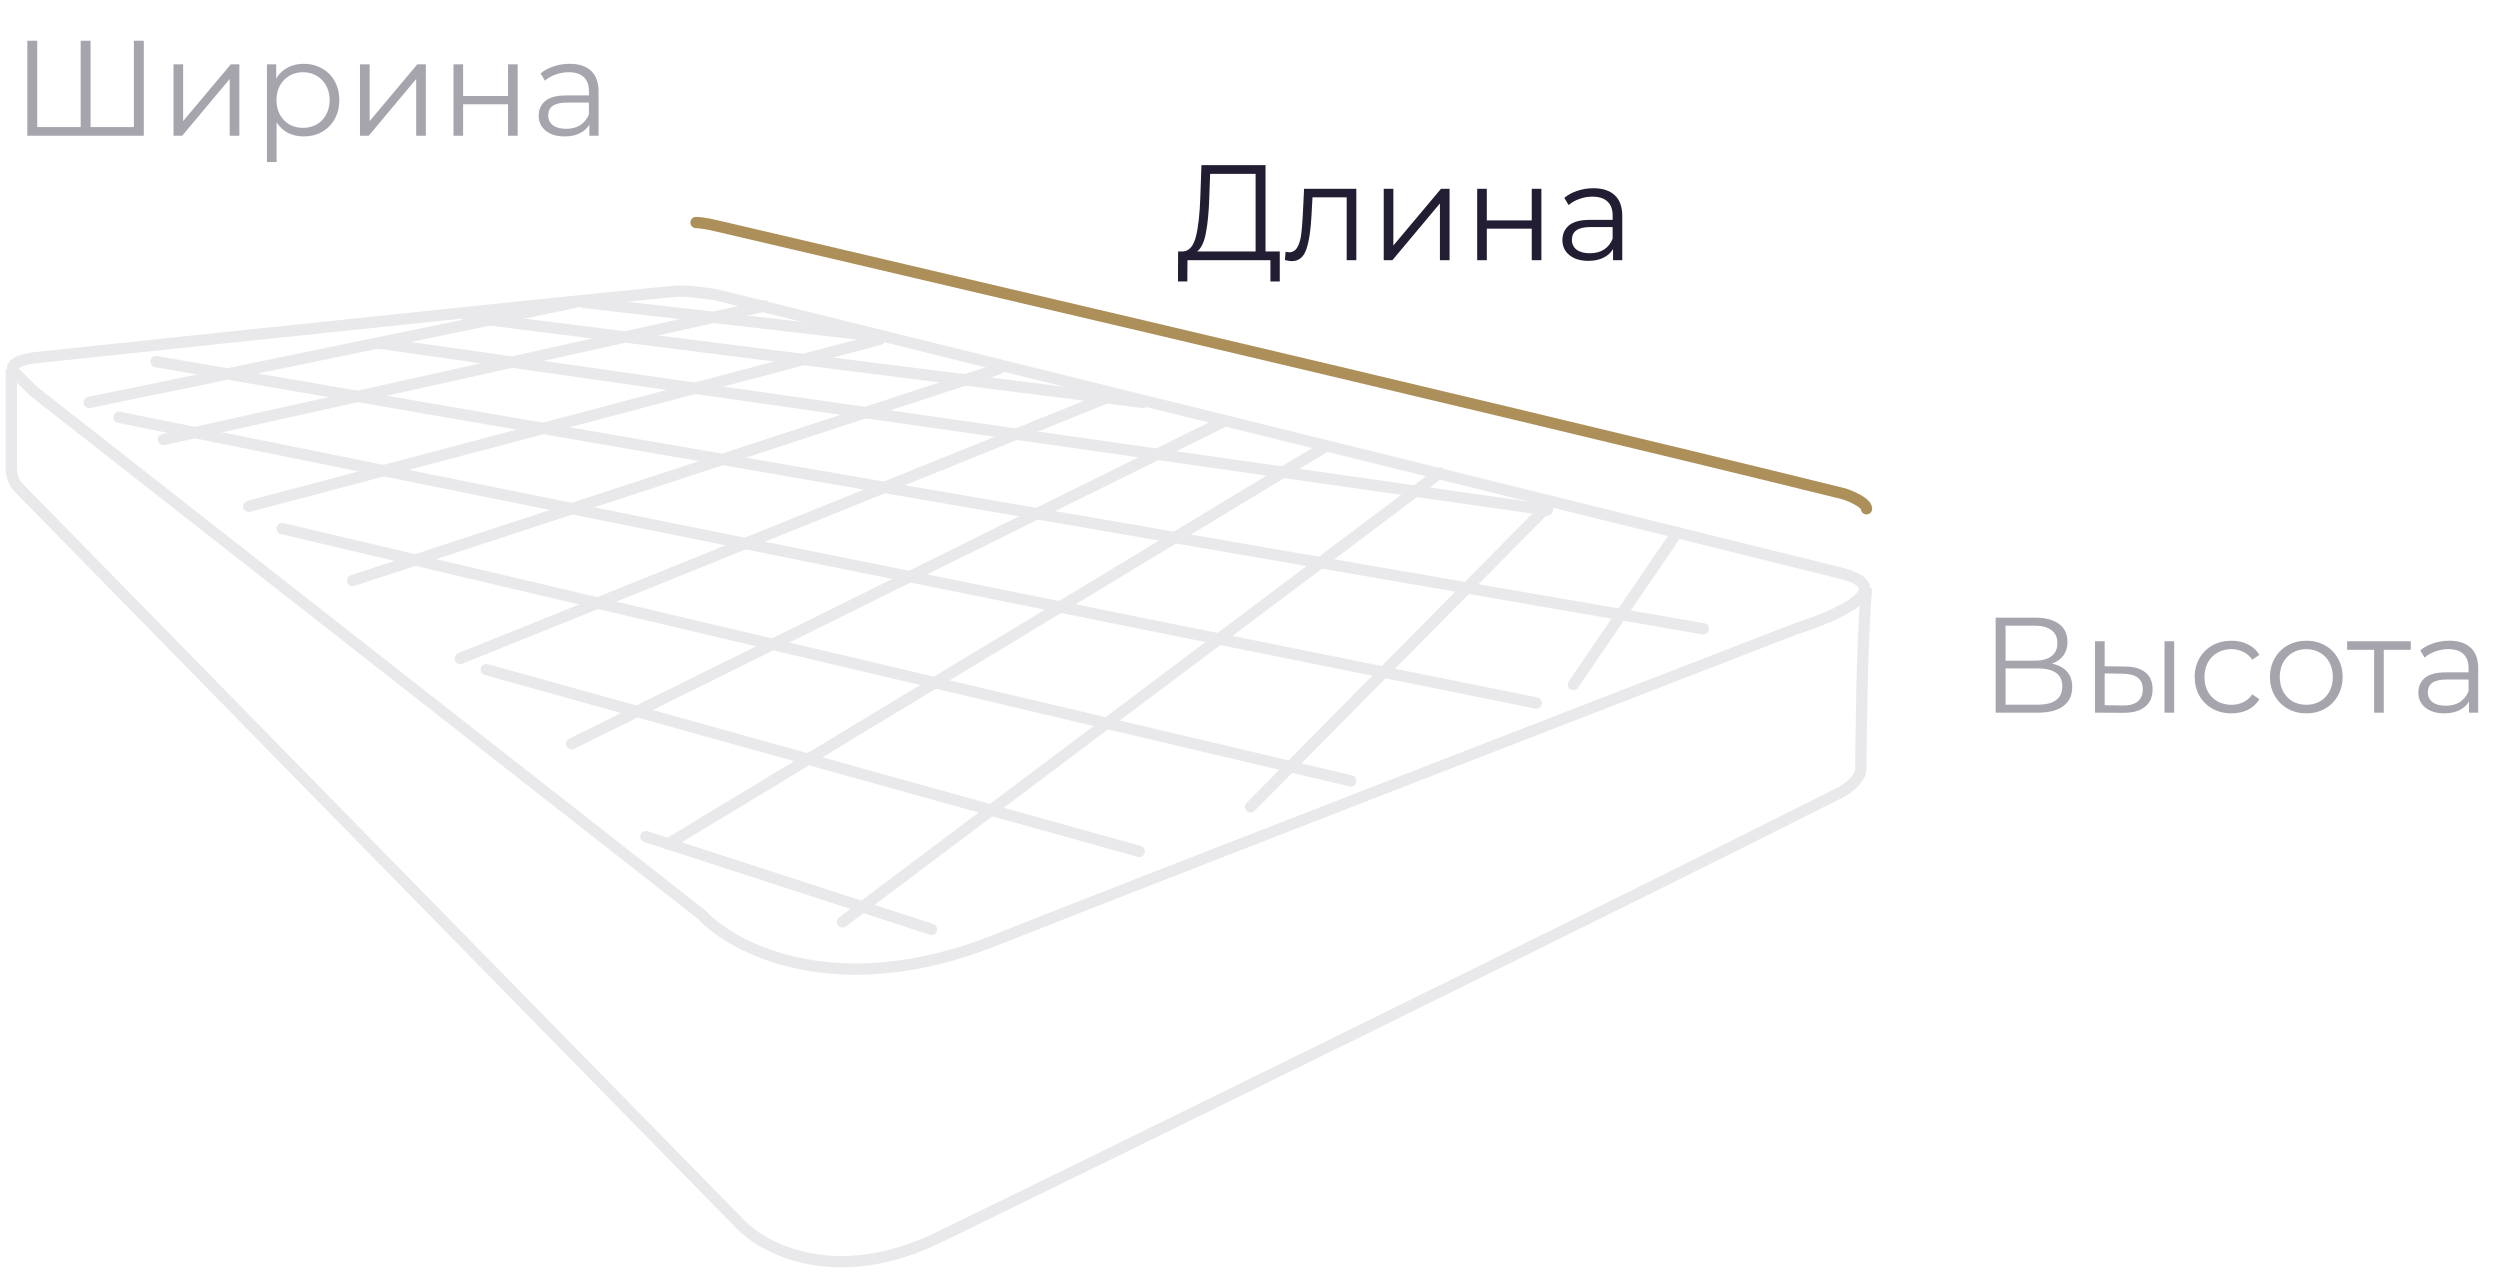<svg width="221" height="113" viewBox="0 0 221 113" fill="none" xmlns="http://www.w3.org/2000/svg">
<g opacity="0.1">
<path d="M62.009 80.839L2.969 34.591L1.329 32.951C0.542 32.164 2.094 31.749 2.969 31.639C21.555 29.671 58.991 25.735 60.041 25.735C61.09 25.735 62.665 25.954 63.321 26.063C94.262 33.717 157.457 49.351 162.705 50.663C167.953 51.975 162.267 54.49 158.769 55.583C140.947 62.471 101.828 77.625 87.921 83.135C74.014 88.646 64.852 83.901 62.009 80.839Z" stroke="#221D32"/>
<path d="M1 32.623V41.479C1 41.807 1.131 42.594 1.656 43.119C2.181 43.644 44.296 86.634 65.288 108.063C67.365 110.359 73.816 113.836 83 109.375C92.184 104.914 140.337 81.338 162.86 69.967C163.407 69.639 164.5 68.786 164.5 67.999C164.5 67.212 164.563 56.895 165 51.975" stroke="#221D32"/>
<path d="M40.689 58.208L98.417 34.92" stroke="#221D32" stroke-linecap="round"/>
<path d="M31.176 51.319L88.248 32.623" stroke="#221D32" stroke-linecap="round"/>
<path d="M21.993 44.76L77.753 30" stroke="#221D32" stroke-linecap="round"/>
<path d="M14.449 38.856L67.585 27.048" stroke="#221D32" stroke-linecap="round"/>
<path d="M7.889 35.576L50.857 26.72" stroke="#221D32" stroke-linecap="round"/>
<path d="M82.344 82.152L57.088 73.952" stroke="#221D32" stroke-linecap="round"/>
<path d="M42.985 59.191L100.713 75.263" stroke="#221D32" stroke-linecap="round"/>
<path d="M24.944 46.727L119.408 69.031" stroke="#221D32" stroke-linecap="round"/>
<path d="M10.512 36.888L135.808 62.144" stroke="#221D32" stroke-linecap="round"/>
<path d="M13.793 31.968L150.568 55.584" stroke="#221D32" stroke-linecap="round"/>
<path d="M33.472 30.327L136.792 45.087" stroke="#221D32" stroke-linecap="round"/>
<path d="M41.344 28.031L101.04 35.575" stroke="#221D32" stroke-linecap="round"/>
<path d="M51.512 26.72L77.096 29.672" stroke="#221D32" stroke-linecap="round"/>
<path d="M137.12 44.432L110.552 71.328" stroke="#221D32" stroke-linecap="round"/>
<path d="M148.273 47.056L139.089 60.504" stroke="#221D32" stroke-linecap="round"/>
<path d="M74.472 81.496L127.28 41.808" stroke="#221D32" stroke-linecap="round"/>
<path d="M59.057 74.608L117.113 39.512" stroke="#221D32" stroke-linecap="round"/>
<path d="M50.528 65.752L108.256 37.216" stroke="#221D32" stroke-linecap="round"/>
</g>
<path d="M61.532 19.672C61.751 19.672 62.451 19.738 63.5 20C64.55 20.262 130.341 35.573 163.032 43.664C163.688 43.882 165 44.451 165 44.976" stroke="#AD8F59" stroke-linecap="round"/>
<path opacity="0.4" d="M12.712 3.6V12H2.416V3.6H3.292V11.232H7.132V3.6H8.008V11.232H11.836V3.6H12.712ZM15.337 5.688H16.189V10.704L20.401 5.688H21.157V12H20.305V6.984L16.105 12H15.337V5.688ZM26.851 5.64C27.443 5.64 27.979 5.776 28.459 6.048C28.939 6.312 29.315 6.688 29.587 7.176C29.859 7.664 29.995 8.22 29.995 8.844C29.995 9.476 29.859 10.036 29.587 10.524C29.315 11.012 28.939 11.392 28.459 11.664C27.987 11.928 27.451 12.06 26.851 12.06C26.339 12.06 25.875 11.956 25.459 11.748C25.051 11.532 24.715 11.22 24.451 10.812V14.328H23.599V5.688H24.415V6.936C24.671 6.52 25.007 6.2 25.423 5.976C25.847 5.752 26.323 5.64 26.851 5.64ZM26.791 11.304C27.231 11.304 27.631 11.204 27.991 11.004C28.351 10.796 28.631 10.504 28.831 10.128C29.039 9.752 29.143 9.324 29.143 8.844C29.143 8.364 29.039 7.94 28.831 7.572C28.631 7.196 28.351 6.904 27.991 6.696C27.631 6.488 27.231 6.384 26.791 6.384C26.343 6.384 25.939 6.488 25.579 6.696C25.227 6.904 24.947 7.196 24.739 7.572C24.539 7.94 24.439 8.364 24.439 8.844C24.439 9.324 24.539 9.752 24.739 10.128C24.947 10.504 25.227 10.796 25.579 11.004C25.939 11.204 26.343 11.304 26.791 11.304ZM31.825 5.688H32.677V10.704L36.889 5.688H37.645V12H36.793V6.984L32.593 12H31.825V5.688ZM40.087 5.688H40.939V8.484H44.911V5.688H45.763V12H44.911V9.216H40.939V12H40.087V5.688ZM50.357 5.64C51.181 5.64 51.813 5.848 52.253 6.264C52.693 6.672 52.913 7.28 52.913 8.088V12H52.097V11.016C51.905 11.344 51.621 11.6 51.245 11.784C50.877 11.968 50.437 12.06 49.925 12.06C49.221 12.06 48.661 11.892 48.245 11.556C47.829 11.22 47.621 10.776 47.621 10.224C47.621 9.688 47.813 9.256 48.197 8.928C48.589 8.6 49.209 8.436 50.057 8.436H52.061V8.052C52.061 7.508 51.909 7.096 51.605 6.816C51.301 6.528 50.857 6.384 50.273 6.384C49.873 6.384 49.489 6.452 49.121 6.588C48.753 6.716 48.437 6.896 48.173 7.128L47.789 6.492C48.109 6.22 48.493 6.012 48.941 5.868C49.389 5.716 49.861 5.64 50.357 5.64ZM50.057 11.388C50.537 11.388 50.949 11.28 51.293 11.064C51.637 10.84 51.893 10.52 52.061 10.104V9.072H50.081C49.001 9.072 48.461 9.448 48.461 10.2C48.461 10.568 48.601 10.86 48.881 11.076C49.161 11.284 49.553 11.388 50.057 11.388Z" fill="#221D32"/>
<path d="M113.132 22.232V24.884H112.304V23H104.972L104.96 24.884H104.132L104.144 22.232H104.564C105.116 22.2 105.5 21.764 105.716 20.924C105.932 20.076 106.064 18.876 106.112 17.324L106.208 14.6H111.872V22.232H113.132ZM106.904 17.408C106.864 18.688 106.764 19.744 106.604 20.576C106.452 21.4 106.192 21.952 105.824 22.232H110.996V15.368H106.976L106.904 17.408ZM119.899 16.688V23H119.047V17.444H116.023L115.939 19.004C115.875 20.316 115.723 21.324 115.483 22.028C115.243 22.732 114.815 23.084 114.199 23.084C114.031 23.084 113.827 23.052 113.587 22.988L113.647 22.256C113.791 22.288 113.891 22.304 113.947 22.304C114.275 22.304 114.523 22.152 114.691 21.848C114.859 21.544 114.971 21.168 115.027 20.72C115.083 20.272 115.131 19.68 115.171 18.944L115.279 16.688H119.899ZM122.321 16.688H123.173V21.704L127.385 16.688H128.141V23H127.289V17.984L123.089 23H122.321V16.688ZM130.583 16.688H131.435V19.484H135.407V16.688H136.259V23H135.407V20.216H131.435V23H130.583V16.688ZM140.853 16.64C141.677 16.64 142.309 16.848 142.749 17.264C143.189 17.672 143.409 18.28 143.409 19.088V23H142.593V22.016C142.401 22.344 142.117 22.6 141.741 22.784C141.373 22.968 140.933 23.06 140.421 23.06C139.717 23.06 139.157 22.892 138.741 22.556C138.325 22.22 138.117 21.776 138.117 21.224C138.117 20.688 138.309 20.256 138.693 19.928C139.085 19.6 139.705 19.436 140.553 19.436H142.557V19.052C142.557 18.508 142.405 18.096 142.101 17.816C141.797 17.528 141.353 17.384 140.769 17.384C140.369 17.384 139.985 17.452 139.617 17.588C139.249 17.716 138.933 17.896 138.669 18.128L138.285 17.492C138.605 17.22 138.989 17.012 139.437 16.868C139.885 16.716 140.357 16.64 140.853 16.64ZM140.553 22.388C141.033 22.388 141.445 22.28 141.789 22.064C142.133 21.84 142.389 21.52 142.557 21.104V20.072H140.577C139.497 20.072 138.957 20.448 138.957 21.2C138.957 21.568 139.097 21.86 139.377 22.076C139.657 22.284 140.049 22.388 140.553 22.388Z" fill="#221D32"/>
<path opacity="0.4" d="M181.396 58.668C181.98 58.788 182.424 59.024 182.728 59.376C183.032 59.72 183.184 60.172 183.184 60.732C183.184 61.46 182.924 62.02 182.404 62.412C181.892 62.804 181.136 63 180.136 63H176.416V54.6H179.908C180.804 54.6 181.504 54.784 182.008 55.152C182.512 55.52 182.764 56.052 182.764 56.748C182.764 57.22 182.644 57.62 182.404 57.948C182.164 58.268 181.828 58.508 181.396 58.668ZM177.292 58.404H179.86C180.508 58.404 181.004 58.272 181.348 58.008C181.7 57.744 181.876 57.36 181.876 56.856C181.876 56.352 181.7 55.968 181.348 55.704C181.004 55.44 180.508 55.308 179.86 55.308H177.292V58.404ZM180.136 62.292C181.584 62.292 182.308 61.752 182.308 60.672C182.308 59.616 181.584 59.088 180.136 59.088H177.292V62.292H180.136ZM187.852 58.92C188.644 58.928 189.248 59.104 189.664 59.448C190.08 59.792 190.288 60.288 190.288 60.936C190.288 61.608 190.064 62.124 189.616 62.484C189.168 62.844 188.528 63.02 187.696 63.012L185.2 63V56.688H186.052V58.896L187.852 58.92ZM191.344 56.688H192.196V63H191.344V56.688ZM187.648 62.364C188.232 62.372 188.672 62.256 188.968 62.016C189.272 61.768 189.424 61.408 189.424 60.936C189.424 60.472 189.276 60.128 188.98 59.904C188.684 59.68 188.24 59.564 187.648 59.556L186.052 59.532V62.34L187.648 62.364ZM197.262 63.06C196.638 63.06 196.078 62.924 195.582 62.652C195.094 62.38 194.71 62 194.43 61.512C194.15 61.016 194.01 60.46 194.01 59.844C194.01 59.228 194.15 58.676 194.43 58.188C194.71 57.7 195.094 57.32 195.582 57.048C196.078 56.776 196.638 56.64 197.262 56.64C197.806 56.64 198.29 56.748 198.714 56.964C199.146 57.172 199.486 57.48 199.734 57.888L199.098 58.32C198.89 58.008 198.626 57.776 198.306 57.624C197.986 57.464 197.638 57.384 197.262 57.384C196.806 57.384 196.394 57.488 196.026 57.696C195.666 57.896 195.382 58.184 195.174 58.56C194.974 58.936 194.874 59.364 194.874 59.844C194.874 60.332 194.974 60.764 195.174 61.14C195.382 61.508 195.666 61.796 196.026 62.004C196.394 62.204 196.806 62.304 197.262 62.304C197.638 62.304 197.986 62.228 198.306 62.076C198.626 61.924 198.89 61.692 199.098 61.38L199.734 61.812C199.486 62.22 199.146 62.532 198.714 62.748C198.282 62.956 197.798 63.06 197.262 63.06ZM203.882 63.06C203.274 63.06 202.726 62.924 202.238 62.652C201.75 62.372 201.366 61.988 201.086 61.5C200.806 61.012 200.666 60.46 200.666 59.844C200.666 59.228 200.806 58.676 201.086 58.188C201.366 57.7 201.75 57.32 202.238 57.048C202.726 56.776 203.274 56.64 203.882 56.64C204.49 56.64 205.038 56.776 205.526 57.048C206.014 57.32 206.394 57.7 206.666 58.188C206.946 58.676 207.086 59.228 207.086 59.844C207.086 60.46 206.946 61.012 206.666 61.5C206.394 61.988 206.014 62.372 205.526 62.652C205.038 62.924 204.49 63.06 203.882 63.06ZM203.882 62.304C204.33 62.304 204.73 62.204 205.082 62.004C205.442 61.796 205.722 61.504 205.922 61.128C206.122 60.752 206.222 60.324 206.222 59.844C206.222 59.364 206.122 58.936 205.922 58.56C205.722 58.184 205.442 57.896 205.082 57.696C204.73 57.488 204.33 57.384 203.882 57.384C203.434 57.384 203.03 57.488 202.67 57.696C202.318 57.896 202.038 58.184 201.83 58.56C201.63 58.936 201.53 59.364 201.53 59.844C201.53 60.324 201.63 60.752 201.83 61.128C202.038 61.504 202.318 61.796 202.67 62.004C203.03 62.204 203.434 62.304 203.882 62.304ZM213.113 57.444H210.725V63H209.873V57.444H207.485V56.688H213.113V57.444ZM216.517 56.64C217.341 56.64 217.973 56.848 218.413 57.264C218.853 57.672 219.073 58.28 219.073 59.088V63H218.257V62.016C218.065 62.344 217.781 62.6 217.405 62.784C217.037 62.968 216.597 63.06 216.085 63.06C215.381 63.06 214.821 62.892 214.405 62.556C213.989 62.22 213.781 61.776 213.781 61.224C213.781 60.688 213.973 60.256 214.357 59.928C214.749 59.6 215.369 59.436 216.217 59.436H218.221V59.052C218.221 58.508 218.069 58.096 217.765 57.816C217.461 57.528 217.017 57.384 216.433 57.384C216.033 57.384 215.649 57.452 215.281 57.588C214.913 57.716 214.597 57.896 214.333 58.128L213.949 57.492C214.269 57.22 214.653 57.012 215.101 56.868C215.549 56.716 216.021 56.64 216.517 56.64ZM216.217 62.388C216.697 62.388 217.109 62.28 217.453 62.064C217.797 61.84 218.053 61.52 218.221 61.104V60.072H216.241C215.161 60.072 214.621 60.448 214.621 61.2C214.621 61.568 214.761 61.86 215.041 62.076C215.321 62.284 215.713 62.388 216.217 62.388Z" fill="#221D32"/>
</svg>
